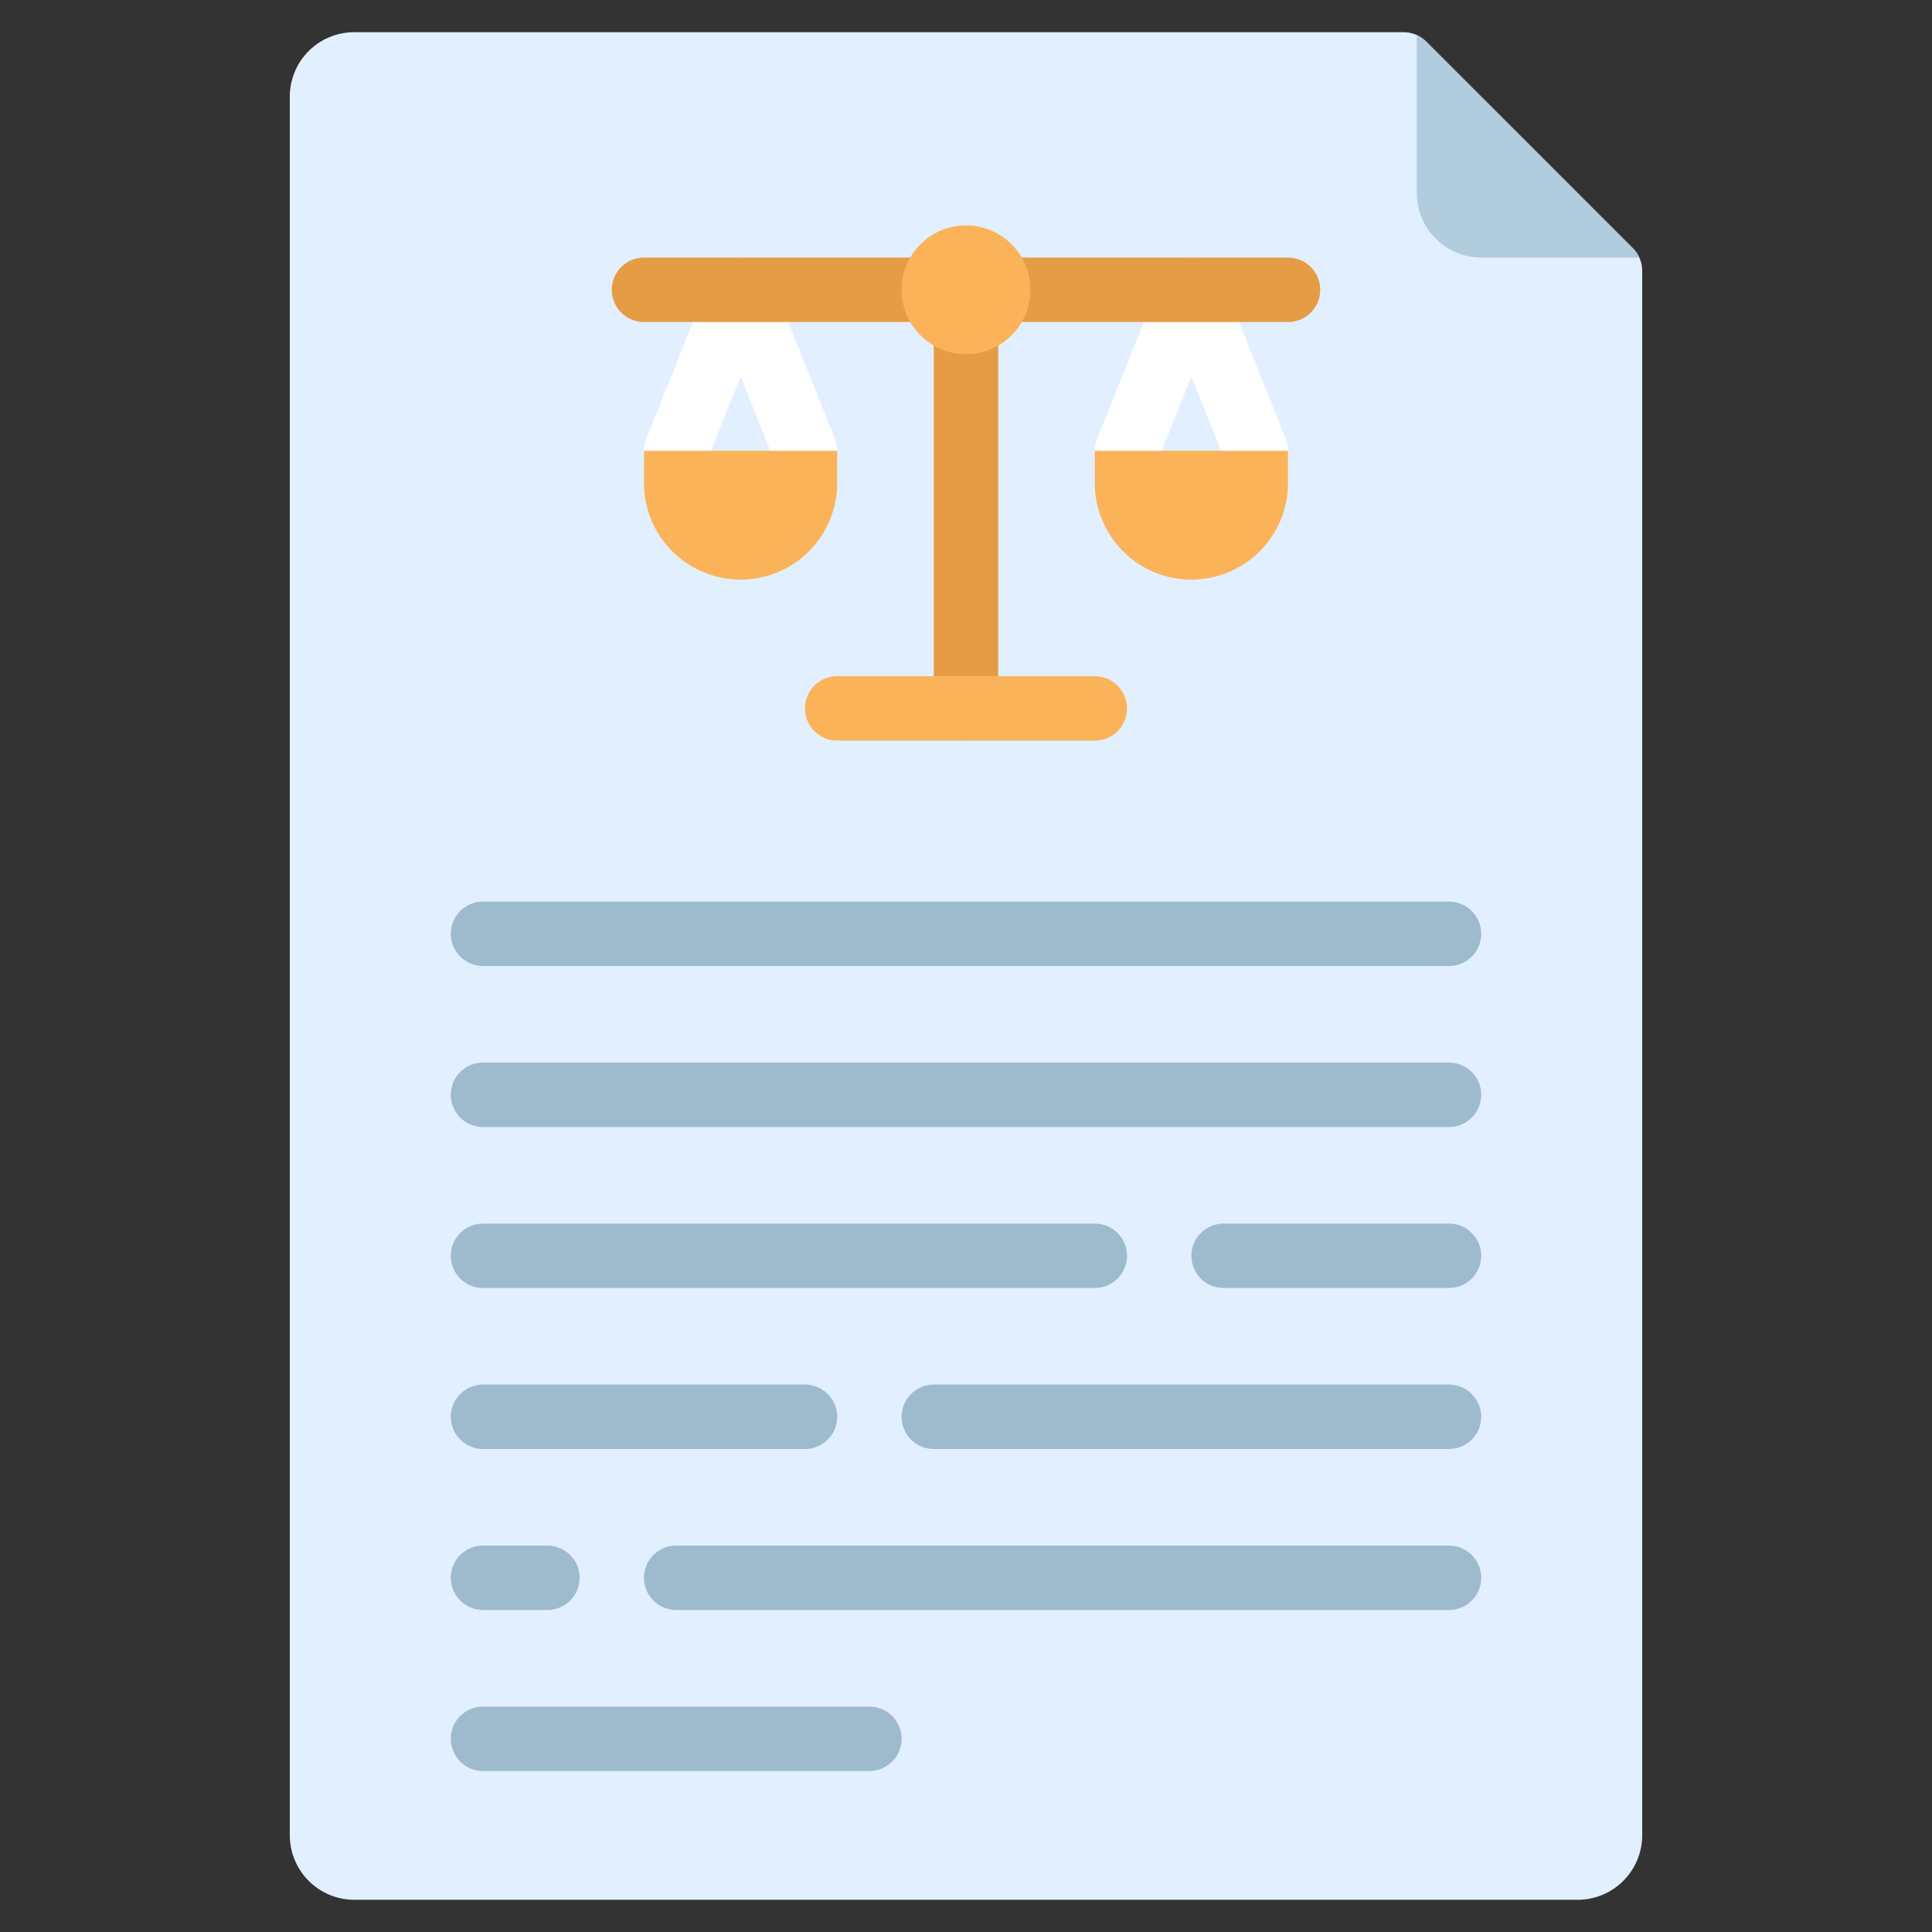 <svg id="Icons" height="512" viewBox="0 0 60 60" width="512" xmlns="http://www.w3.org/2000/svg"><rect x="0" y="0" width="60" height="60" fill="#333333" stroke="none"/><path d="m11 1h32.59a.99.99 0 0 1 .7.29l6.42 6.42a.99.99 0 0 1 .29.7v48.59a2.006 2.006 0 0 1 -2 2h-38a2.006 2.006 0 0 1 -2-2v-54a2 2 0 0 1 2-2z" fill="#e1efff"/><path d="m50.91 8h-4.91a2.006 2.006 0 0 1 -2-2v-4.91a1.078 1.078 0 0 1 .29.2l6.42 6.42a1.078 1.078 0 0 1 .2.29z" fill="#b0ccdd"/><path d="m30 23a1 1 0 0 1 -1-1v-13a1 1 0 0 1 2 0v13a1 1 0 0 1 -1 1z" fill="#e69b45"/><path d="m34 23h-8a1 1 0 0 1 0-2h8a1 1 0 0 1 0 2z" fill="#fbb35a"/><path d="m25 15a1 1 0 0 1 -.929-.629l-1.071-2.679-1.071 2.679a1 1 0 0 1 -1.858-.742l2-5a1 1 0 0 1 1.858 0l2 5a1 1 0 0 1 -.558 1.3.986.986 0 0 1 -.371.071z" fill="#fff"/><path d="m39 15a1 1 0 0 1 -.929-.629l-1.071-2.679-1.071 2.679a1 1 0 0 1 -1.858-.742l2-5a1 1 0 0 1 1.858 0l2 5a1 1 0 0 1 -.558 1.3.986.986 0 0 1 -.371.071z" fill="#fff"/><path d="m40 10h-20a1 1 0 0 1 0-2h20a1 1 0 0 1 0 2z" fill="#e69b45"/><circle cx="30" cy="9" fill="#fbb35a" r="2"/><path d="m20 14h6a0 0 0 0 1 0 0v1a3 3 0 0 1 -3 3 3 3 0 0 1 -3-3v-1a0 0 0 0 1 0 0z" fill="#fbb35a"/><path d="m37 14a3 3 0 0 1 3 3v1a0 0 0 0 1 0 0h-6a0 0 0 0 1 0 0v-1a3 3 0 0 1 3-3z" fill="#fbb35a" transform="matrix(-1 0 0 -1 74 32)"/><g fill="#9ebbce"><path d="m45 30h-30a1 1 0 0 1 0-2h30a1 1 0 0 1 0 2z"/><path d="m45 35h-30a1 1 0 0 1 0-2h30a1 1 0 0 1 0 2z"/><path d="m45 40h-7a1 1 0 0 1 0-2h7a1 1 0 0 1 0 2z"/><path d="m34 40h-19a1 1 0 0 1 0-2h19a1 1 0 0 1 0 2z"/><path d="m45 45h-16a1 1 0 0 1 0-2h16a1 1 0 0 1 0 2z"/><path d="m25 45h-10a1 1 0 0 1 0-2h10a1 1 0 0 1 0 2z"/><path d="m45 50h-24a1 1 0 0 1 0-2h24a1 1 0 0 1 0 2z"/><path d="m17 50h-2a1 1 0 0 1 0-2h2a1 1 0 0 1 0 2z"/><path d="m27 55h-12a1 1 0 0 1 0-2h12a1 1 0 0 1 0 2z"/></g></svg>